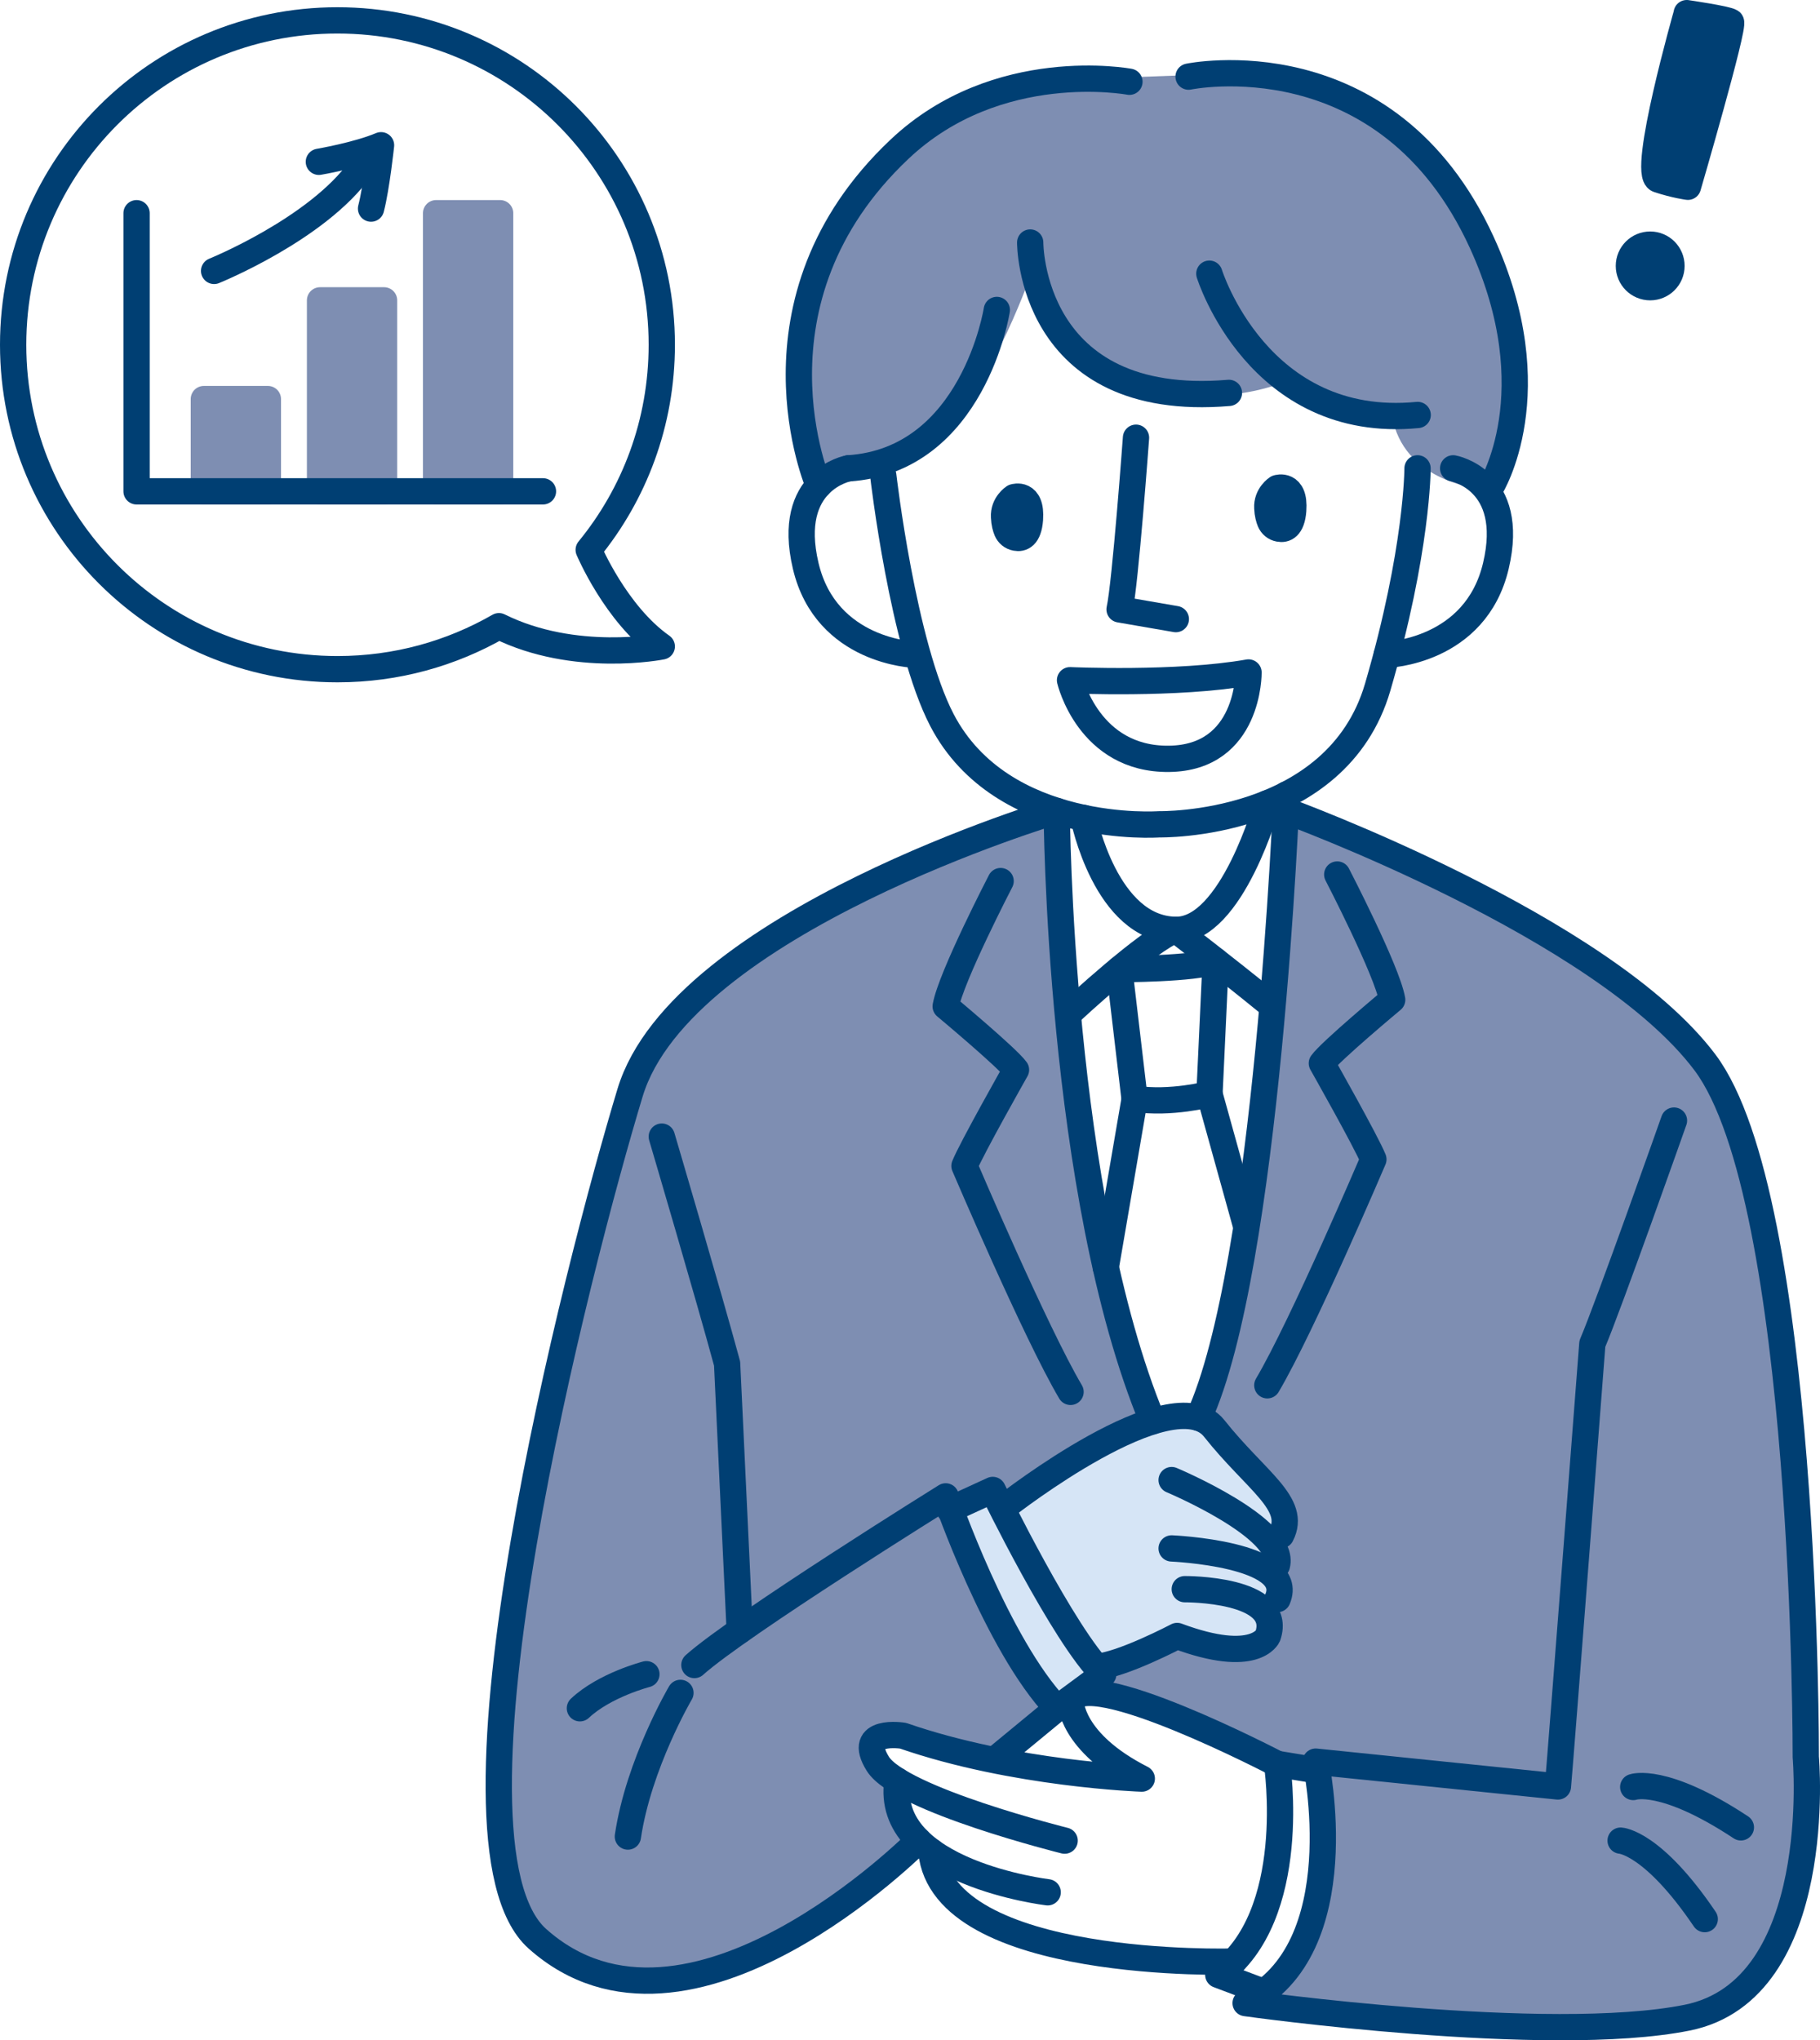 <?xml version="1.0" encoding="UTF-8"?><svg id="b" xmlns="http://www.w3.org/2000/svg" width="138.47" height="155.22" viewBox="0 0 138.47 155.22"><g id="c"><polygon points="97.41 70.74 97.65 64.95 98.88 62.07 113.54 68.74 126.86 77.7 131.3 83.59 136.19 107.95 137.47 129.96 137.16 140.85 134.24 149.49 129.7 153.87 118.58 154.84 100.23 153.05 95.73 152.51 96.59 150.68 100.23 146 100.59 137.91 100.1 134.01 93.85 132.56 85.88 129.96 81.74 129.06 76.08 134 67.84 131.78 66.33 132.63 68.31 137.28 68.93 140.93 56.28 149.2 47.77 150.6 41.27 148.5 37.95 141.78 38.74 124.79 44.12 96.41 49.18 79.94 55.8 73.43 71.39 64.97 78.09 62.44 80.41 62.73 82.44 90.62 85.72 104.42 88.83 108.45 90 107.95 92.69 103.64 96.24 82.51 97.41 70.74" fill="#7e8eb2" stroke-width="0"/><polygon points="72.91 115.44 74.43 113.77 78.37 114.01 85.7 109.47 90.28 108.24 91.88 108.78 96.7 113.62 97.44 115.44 96.74 124.25 94.52 125.77 88.64 124.56 85.17 126.27 82.24 125.33 83.69 127.55 79.99 128.92 74.24 119.52 72.91 115.44" fill="#d6e5f6" stroke-width="0"/><path d="m68.44,11.35l6.83-4.12,7.68-1.24,11.09-.41,5.2.75,9.22,5.03,5.65,9.98,1.13,10.32-3.01,5.45s-5.46-.58-6.32-5.45l-5.06-1-2.99-1.68s-5.29,2.59-12.7-.12l-3.72-2.59-2.54-3.4-.31-2.4s-3.15,9.07-6.12,10.85c-2.97,1.78-4.04,3.33-4.04,3.33l-6.07,1.28-1.45-9.98,2.4-7.93,5.12-6.67Z" fill="#7e8eb2" stroke-width="0"/><path d="m67.2,36.17s1.49,12.9,4.47,18.62c4.59,8.79,16.52,7.92,16.52,7.92,0,0,13.5.29,16.63-10.44,3.04-10.42,3.03-16.64,3.03-16.64" fill="none" stroke="#003f73" stroke-linecap="round" stroke-linejoin="round" stroke-width="2"/><path d="m110.56,35.63s4.8.85,3.25,7.42-8.3,6.76-8.3,6.76" fill="none" stroke="#003f73" stroke-linecap="round" stroke-linejoin="round" stroke-width="2"/><path d="m64.55,35.63s-4.8.85-3.25,7.42c1.55,6.57,8.3,6.76,8.3,6.76" fill="none" stroke="#003f73" stroke-linecap="round" stroke-linejoin="round" stroke-width="2"/><path d="m86.43,33.3s-.81,11.07-1.25,13.06l4.28.74" fill="none" stroke="#003f73" stroke-linecap="round" stroke-linejoin="round" stroke-width="2"/><path d="m81.41,51.75s8.12.37,13.58-.59c0,0,.07,6.5-6.05,6.57s-7.53-5.98-7.53-5.98Z" fill="none" stroke="#003f73" stroke-linecap="round" stroke-linejoin="round" stroke-width="2"/><path d="m97.18,37.13s1.37-.44,1.21,1.7c-.1,1.31-.65,1.47-1.07,1.39-.33-.06-.57-.27-.69-.55-.09-.22-.19-.55-.21-1.02-.06-1,.76-1.52.76-1.52Z" fill="#003f73" stroke="#003f73" stroke-linecap="round" stroke-linejoin="round" stroke-width="2"/><path d="m77.15,37.82s1.37-.44,1.21,1.7c-.1,1.31-.65,1.47-1.07,1.39-.33-.06-.57-.27-.69-.55-.09-.22-.19-.55-.21-1.02-.06-1,.76-1.52.76-1.52Z" fill="#003f73" stroke="#003f73" stroke-linecap="round" stroke-linejoin="round" stroke-width="2"/><path d="m78.38,18.45s-.07,12.72,15.12,11.44" fill="none" stroke="#003f73" stroke-linecap="round" stroke-linejoin="round" stroke-width="2"/><path d="m92.01,20.82s3.7,11.93,15.85,10.75" fill="none" stroke="#003f73" stroke-linecap="round" stroke-linejoin="round" stroke-width="2"/><path d="m113.41,37.1s4.55-7.25-.67-18.65c-7.23-15.78-22.31-12.62-22.31-12.62" fill="none" stroke="#003f73" stroke-linecap="round" stroke-linejoin="round" stroke-width="2"/><path d="m85.93,6.22s-10.05-1.9-17.49,5.13c-12.23,11.54-6.15,25.58-6.15,25.58" fill="none" stroke="#003f73" stroke-linecap="round" stroke-linejoin="round" stroke-width="2"/><path d="m75.84,23.58s-1.78,11.44-11.29,12.05" fill="none" stroke="#003f73" stroke-linecap="round" stroke-linejoin="round" stroke-width="2"/><path d="m82.44,62.22s1.68,8.45,7.01,8.52c4.29.06,6.97-9.63,6.97-9.63" fill="none" stroke="#003f73" stroke-linecap="round" stroke-linejoin="round" stroke-width="2"/><path d="m91.19,107.86c5.27-11.43,6.69-47.42,6.69-47.42" fill="none" stroke="#003f73" stroke-linecap="round" stroke-linejoin="round" stroke-width="2"/><path d="m87.7,108.12c-7.18-17.3-7.3-46.43-7.3-46.43,0,0-28.54,8.5-32.46,21.43-3.92,12.93-15.33,57.01-7.05,64.38,11.48,10.23,28.99-7.47,28.99-7.47" fill="none" stroke="#003f73" stroke-linecap="round" stroke-linejoin="round" stroke-width="2"/><path d="m101.74,66.53s3.79,7.31,4.18,9.53c0,0-4.7,3.92-5.35,4.83,0,0,3.4,6.01,3.92,7.31,0,0-5.42,12.71-8.07,17.19" fill="none" stroke="#003f73" stroke-linecap="round" stroke-linejoin="round" stroke-width="2"/><path d="m76.13,67.03s-3.79,7.31-4.18,9.53c0,0,4.7,3.92,5.35,4.83,0,0-3.4,6.01-3.92,7.31,0,0,5.42,12.71,8.07,17.19" fill="none" stroke="#003f73" stroke-linecap="round" stroke-linejoin="round" stroke-width="2"/><path d="m81.45,76.99s5.92-5.51,8-6.25c0,0,3.66,2.79,6.97,5.49" fill="none" stroke="#003f73" stroke-linecap="round" stroke-linejoin="round" stroke-width="2"/><path d="m50.35,86.47s3.59,12.17,4.97,17.27l.96,20.31" fill="none" stroke="#003f73" stroke-linecap="round" stroke-linejoin="round" stroke-width="2"/><path d="m97.87,61.69s24.08,8.79,31.85,19.14c7.77,10.36,7.67,52.84,7.67,52.84,0,0,1.56,17.71-9.03,19.83-10.59,2.12-33.59-1.11-33.59-1.11,8.39-4.09,5.33-18.37,5.33-18.37l18.43,1.89c.14-1.38,2.62-33.68,2.62-33.68,1.24-2.9,6.21-16.98,6.21-16.98" fill="none" stroke="#003f73" stroke-linecap="round" stroke-linejoin="round" stroke-width="2"/><path d="m124.26,135.95s2.3-.82,8.19,3.07" fill="none" stroke="#003f73" stroke-linecap="round" stroke-linejoin="round" stroke-width="2"/><path d="m123.3,140.03s2.44.12,6.4,5.97" fill="none" stroke="#003f73" stroke-linecap="round" stroke-linejoin="round" stroke-width="2"/><path d="m100.23,134.69l-3.07-.5s1.76,11.58-4.47,16.05l3.48,1.31" fill="none" stroke="#003f73" stroke-linecap="round" stroke-linejoin="round" stroke-width="2"/><path d="m97.16,134.19s-14.6-7.63-15.7-4.75c0,0-.04,3.1,5.41,5.87,0,0-9.72-.33-18.16-3.26,0,0-3.63-.59-1.92,2.14,1.71,2.73,14.21,5.84,14.21,5.84" fill="none" stroke="#003f73" stroke-linecap="round" stroke-linejoin="round" stroke-width="2"/><path d="m79.71,143.96s-12.5-1.49-11.43-8.49" fill="none" stroke="#003f73" stroke-linecap="round" stroke-linejoin="round" stroke-width="2"/><path d="m93.85,149.23s-22.12.68-22.99-8.38" fill="none" stroke="#003f73" stroke-linecap="round" stroke-linejoin="round" stroke-width="2"/><path d="m52.83,126.67c3.42-3.06,19.12-12.83,19.12-12.83,0,0,3.89,11.3,8.48,16.12l-4.5,3.71" fill="none" stroke="#003f73" stroke-linecap="round" stroke-linejoin="round" stroke-width="2"/><path d="m51.77,128.79s-3.18,5.4-4,10.93" fill="none" stroke="#003f73" stroke-linecap="round" stroke-linejoin="round" stroke-width="2"/><path d="m49.18,127.37s-3.18.82-5.06,2.59" fill="none" stroke="#003f73" stroke-linecap="round" stroke-linejoin="round" stroke-width="2"/><path d="m72.24,114.86l3.29-1.51s5.42,11.14,8.41,14.02l-3.51,2.59" fill="none" stroke="#003f73" stroke-linecap="round" stroke-linejoin="round" stroke-width="2"/><path d="m76.6,114.52s12.61-9.85,15.78-5.85,6.33,5.72,5.09,8.12" fill="none" stroke="#003f73" stroke-linecap="round" stroke-linejoin="round" stroke-width="2"/><path d="m89.14,112.6s8.78,3.68,8.01,6.49" fill="none" stroke="#003f73" stroke-linecap="round" stroke-linejoin="round" stroke-width="2"/><path d="m89.14,117.8s9.52.4,8.06,3.85" fill="none" stroke="#003f73" stroke-linecap="round" stroke-linejoin="round" stroke-width="2"/><path d="m90.14,120.9s7.56-.06,6.32,3.56c0,0-.94,2.22-6.9,0,0,0-4.22,2.22-6.14,2.34" fill="none" stroke="#003f73" stroke-linecap="round" stroke-linejoin="round" stroke-width="2"/><path d="m85.17,73.73s5.72,0,7.32-.63l-.47,10.13s-2.92.78-5.7.36l-1.16-9.85Z" fill="none" stroke="#003f73" stroke-linecap="round" stroke-linejoin="round" stroke-width="2"/><line x1="84.13" y1="96.41" x2="86.33" y2="83.59" fill="none" stroke="#003f73" stroke-linecap="round" stroke-linejoin="round" stroke-width="2"/><line x1="92.02" y1="83.23" x2="94.77" y2="93.13" fill="none" stroke="#003f73" stroke-linecap="round" stroke-linejoin="round" stroke-width="2"/><path d="m128.33,1s3.03.44,3.36.66-3.27,12.55-3.27,12.55c0,0-.95-.12-2.26-.55-1.31-.44,2.18-12.66,2.18-12.66Z" fill="#003f73" stroke="#003f73" stroke-linecap="round" stroke-linejoin="round" stroke-width="2"/><circle cx="125.55" cy="20.23" r="1.62" fill="#003f73" stroke="#003f73" stroke-linecap="round" stroke-linejoin="round" stroke-width="2"/><path d="m44.79,41.83c3.48-4.25,5.56-9.68,5.56-15.6,0-13.63-11.05-24.68-24.68-24.68S1,12.6,1,26.23s11.04,24.68,24.68,24.68c4.47,0,8.66-1.19,12.28-3.27h0c5.78,2.87,12.39,1.54,12.39,1.54-3.5-2.46-5.56-7.35-5.56-7.35Z" fill="none" stroke="#003f73" stroke-linecap="round" stroke-linejoin="round" stroke-width="2"/><rect x="33.18" y="16.22" width="4.87" height="21.15" fill="#7e8eb2" stroke="#7e8eb2" stroke-linecap="round" stroke-linejoin="round" stroke-width="2"/><rect x="24.35" y="22.85" width="4.87" height="14.53" fill="#7e8eb2" stroke="#7e8eb2" stroke-linecap="round" stroke-linejoin="round" stroke-width="2"/><rect x="15.51" y="30.36" width="4.87" height="7.02" fill="#7e8eb2" stroke="#7e8eb2" stroke-linecap="round" stroke-linejoin="round" stroke-width="2"/><polyline points="10.39 16.22 10.39 37.38 41.31 37.38" fill="none" stroke="#003f73" stroke-linecap="round" stroke-linejoin="round" stroke-width="2"/><path d="m16.29,20.61s7.86-3.18,11.15-7.81" fill="none" stroke="#003f73" stroke-linecap="round" stroke-linejoin="round" stroke-width="2"/><path d="m24.26,12.31s2.93-.5,4.73-1.26c0,0-.34,3.2-.76,4.82" fill="none" stroke="#003f73" stroke-linecap="round" stroke-linejoin="round" stroke-width="2"/></g></svg>